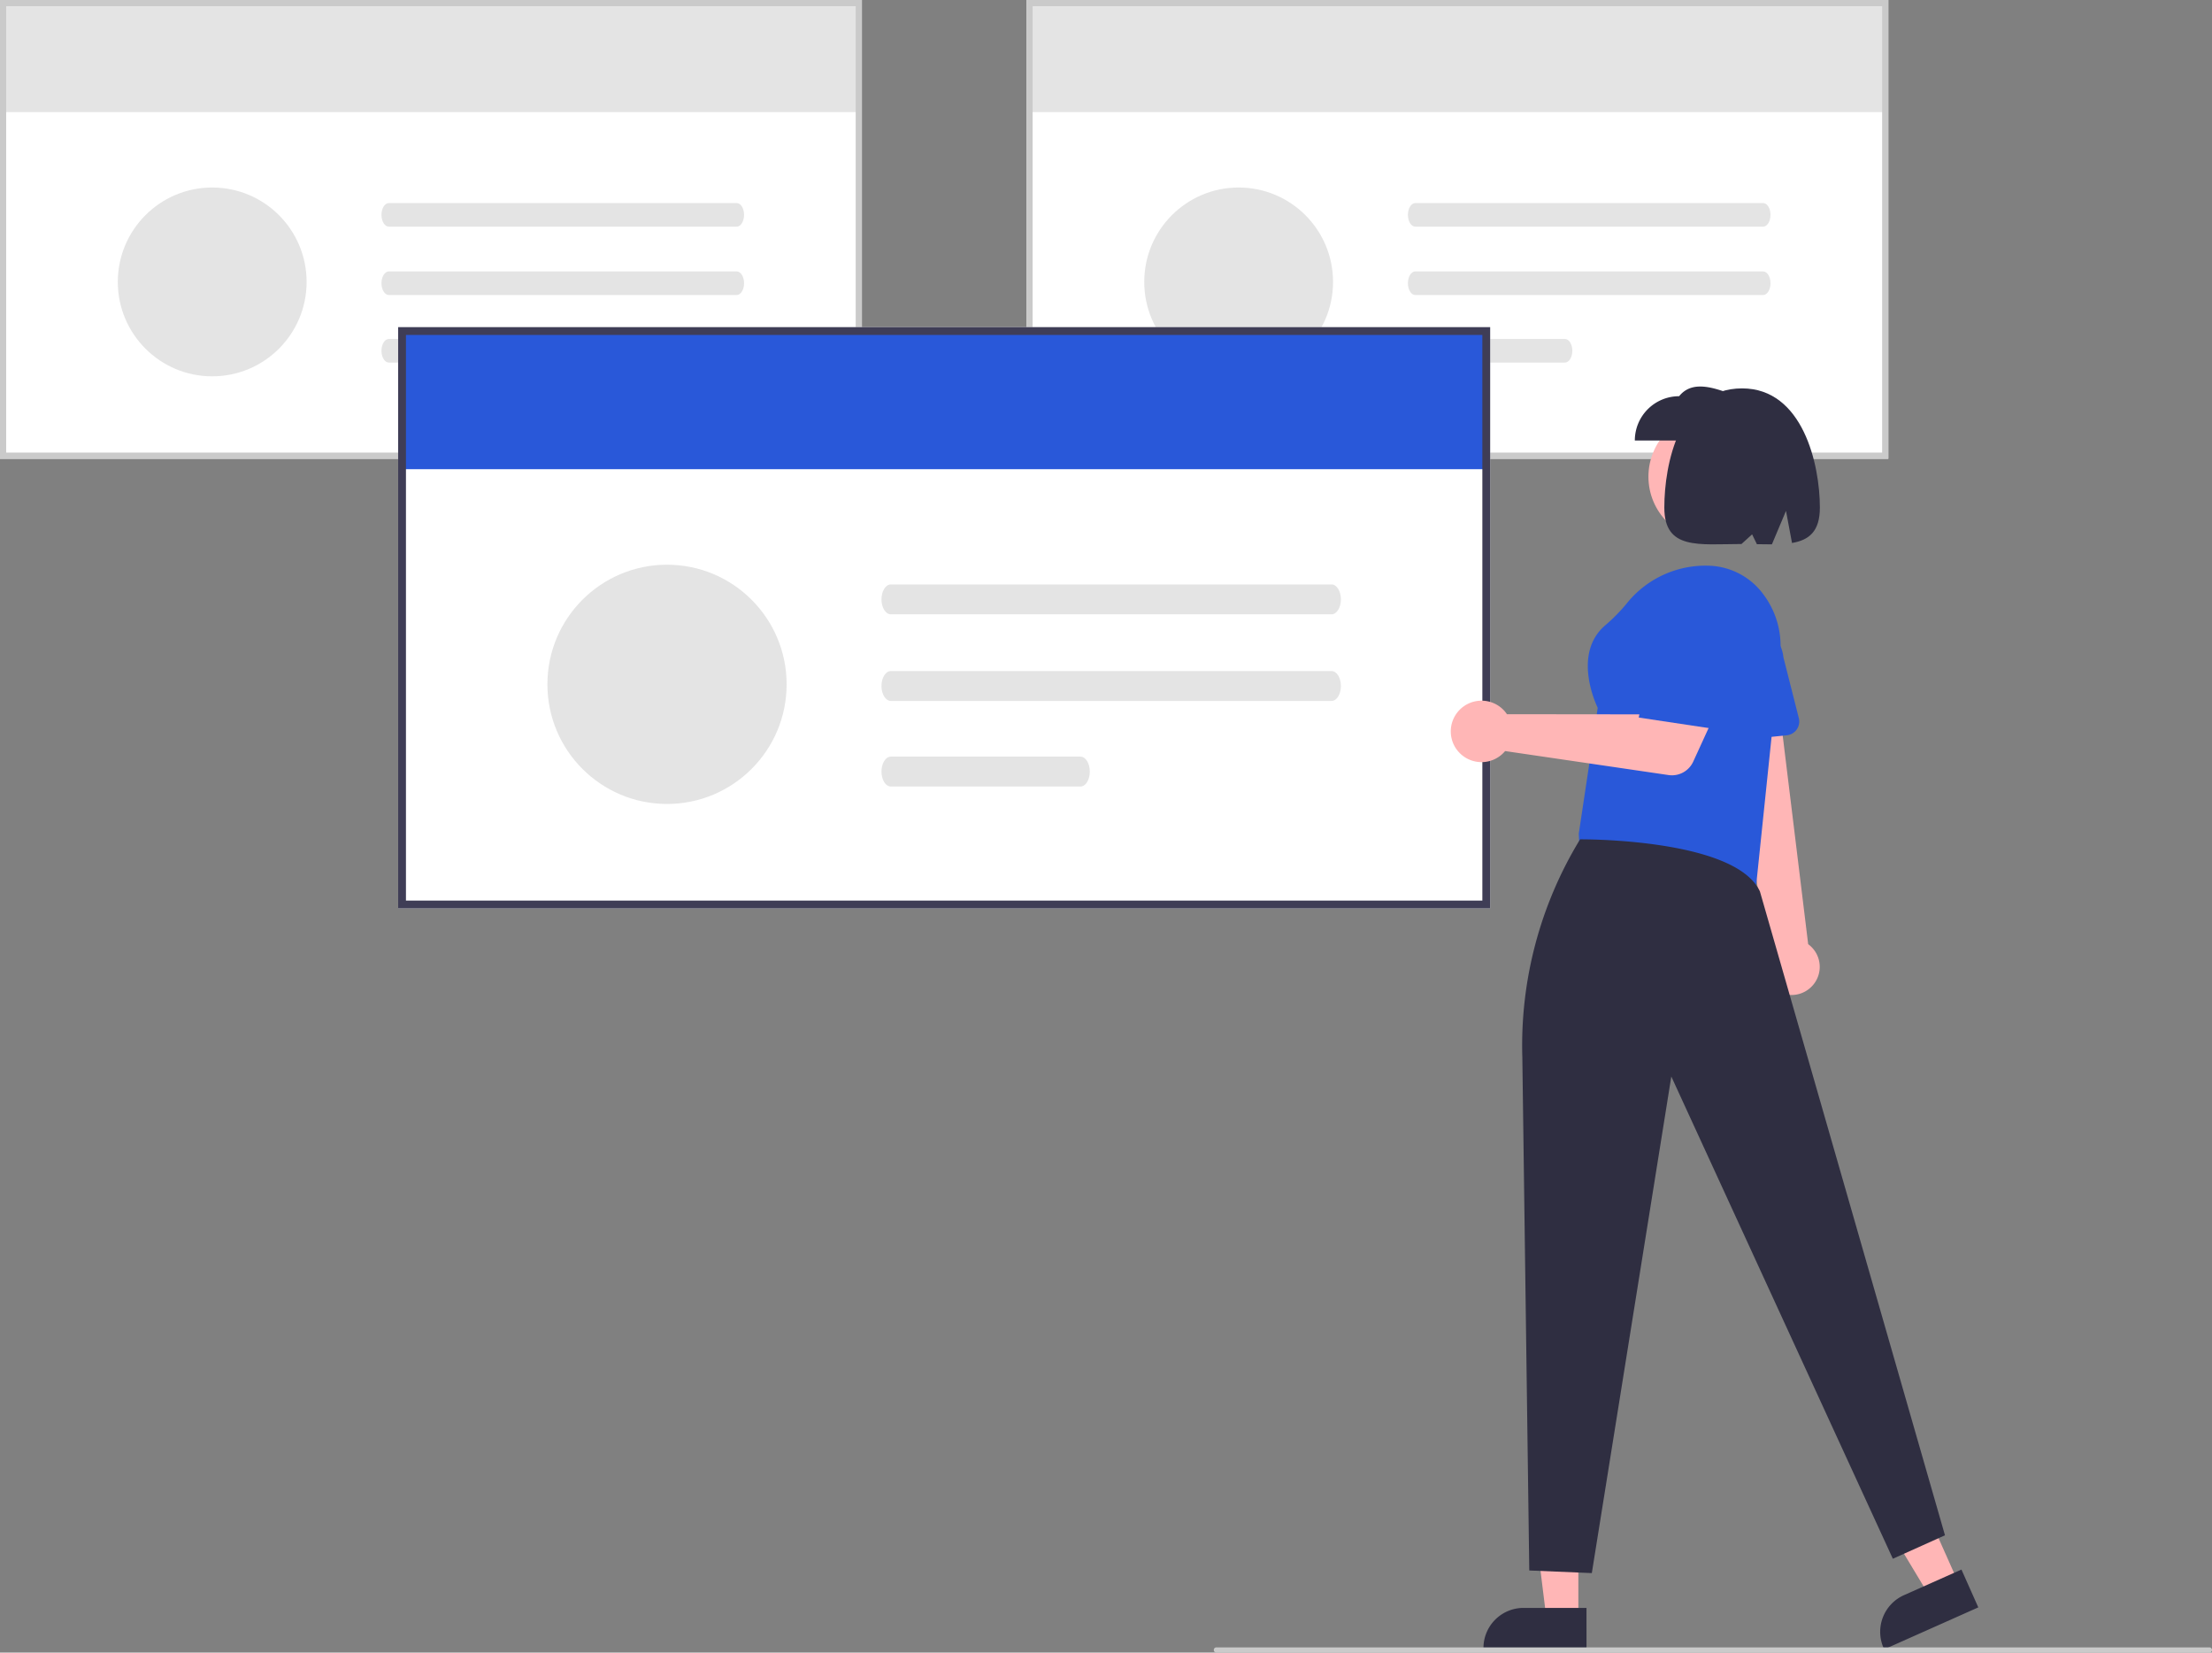 <svg xmlns="http://www.w3.org/2000/svg" data-name="Layer 1" width="848.713" height="634" viewBox="0 0 848.713 634" xmlns:xlink="http://www.w3.org/1999/xlink"><rect x="0" y="0" width="848.713" height="634" fill="#808080" stroke="none"/><path d="M506.334,309H175.644V133H506.334Z" transform="translate(-175.644 -133)" fill="#fff"/><rect x="1.184" y="1.184" width="329.112" height="41.83" fill="#e4e4e4"/><path d="M506.334,309H175.644V133H506.334Zm-328.323-2.368H503.966V135.368H178.011Z" transform="translate(-175.644 -133)" fill="#cacaca"/><path id="be9f7c95-ebd4-44b9-9282-e3238283e763-871" data-name="Path 155" d="M324.834,210.905c-1.564.005-2.829,2.035-2.825,4.535.003,2.493,1.266,4.512,2.825,4.517H458.306c1.564-.005,2.829-2.035,2.825-4.535-.003-2.493-1.266-4.512-2.825-4.517Z" transform="translate(-175.644 -133)" fill="#e4e4e4"/><path id="b7ae55e2-855e-4db9-b102-9092ce531234-872" data-name="Path 156" d="M324.834,237.132c-1.564.005-2.829,2.035-2.825,4.535.003,2.493,1.266,4.512,2.825,4.517H458.306c1.564-.005,2.829-2.035,2.825-4.535-.003-2.493-1.266-4.512-2.825-4.517Z" transform="translate(-175.644 -133)" fill="#e4e4e4"/><path id="b4ff7f44-8d54-4cd8-922f-1a10c770d871-873" data-name="Path 157" d="M324.834,263.042c-1.564.005-2.829,2.035-2.825,4.535.003,2.493,1.266,4.512,2.825,4.517h57.433c1.564-.005,2.829-2.035,2.825-4.535-.003-2.493-1.266-4.512-2.825-4.517Z" transform="translate(-175.644 -133)" fill="#e4e4e4"/><circle cx="81.422" cy="108.156" r="36.219" fill="#e4e4e4"/><path d="M900.164,309H569.473V133H900.164Z" transform="translate(-175.644 -133)" fill="#fff"/><rect x="395.013" y="1.184" width="329.112" height="41.83" fill="#e4e4e4"/><path d="M900.164,309H569.473V133H900.164Zm-328.323-2.368H897.796V135.368H571.841Z" transform="translate(-175.644 -133)" fill="#cacaca"/><path id="b31be23e-8cea-40b3-88e7-702b78781d59-874" data-name="Path 155" d="M718.664,210.905c-1.564.005-2.829,2.035-2.825,4.535.003,2.493,1.266,4.512,2.825,4.517H852.135c1.564-.005,2.829-2.035,2.825-4.535-.003-2.493-1.266-4.512-2.825-4.517Z" transform="translate(-175.644 -133)" fill="#e4e4e4"/><path id="aa955060-a795-42b6-a949-85ffda920310-875" data-name="Path 156" d="M718.664,237.132c-1.564.005-2.829,2.035-2.825,4.535.003,2.493,1.266,4.512,2.825,4.517H852.135c1.564-.005,2.829-2.035,2.825-4.535-.003-2.493-1.266-4.512-2.825-4.517Z" transform="translate(-175.644 -133)" fill="#e4e4e4"/><path id="fc73c397-cba7-486e-aa16-1153498538f8-876" data-name="Path 157" d="M718.664,263.042c-1.564.005-2.829,2.035-2.825,4.535.003,2.493,1.266,4.512,2.825,4.517h57.433c1.564-.005,2.829-2.035,2.825-4.535-.003-2.493-1.266-4.512-2.825-4.517Z" transform="translate(-175.644 -133)" fill="#e4e4e4"/><circle cx="475.251" cy="108.156" r="36.219" fill="#e4e4e4"/><path d="M747.404,481.5h-419v-223h419Z" transform="translate(-175.644 -133)" fill="#fff"/><rect x="154.26" y="127" width="417" height="53" fill="#2958d9"/><path d="M747.404,481.5h-419v-223h419Zm-416-3h413v-217h-413Z" transform="translate(-175.644 -133)" fill="#3f3d56"/><path id="ae5ce118-c16e-4762-944a-d3eac5dda4be-877" data-name="Path 155" d="M517.435,357.209c-1.981.006-3.584,2.579-3.58,5.746.004,3.158,1.604,5.717,3.58,5.723h169.114c1.981-.006,3.584-2.579,3.58-5.746-.004-3.158-1.604-5.717-3.58-5.723Z" transform="translate(-175.644 -133)" fill="#e4e4e4"/><path id="e85b2a84-e751-44d6-98f8-0a9fef92eb89-878" data-name="Path 156" d="M517.435,390.44c-1.981.006-3.584,2.579-3.58,5.746.004,3.158,1.604,5.717,3.58,5.723h169.114c1.981-.006,3.584-2.579,3.58-5.746-.004-3.158-1.604-5.717-3.58-5.723Z" transform="translate(-175.644 -133)" fill="#e4e4e4"/><path id="fdff5968-d41d-4113-bbcc-d74a10bcc1ca-879" data-name="Path 157" d="M517.435,423.269c-1.981.006-3.584,2.579-3.58,5.746.004,3.158,1.604,5.717,3.58,5.723h72.77c1.981-.006,3.584-2.579,3.58-5.746-.004-3.158-1.604-5.717-3.58-5.723Z" transform="translate(-175.644 -133)" fill="#e4e4e4"/><circle cx="255.925" cy="262.539" r="45.891" fill="#e4e4e4"/><polygon points="751.352 607.074 740.153 612.063 715.58 571.242 732.109 563.879 751.352 607.074" fill="#ffb6b6"/><path d="M934.688,749.657l-36.109,16.087-.203-.457a15.387,15.387,0,0,1,7.793-20.316l.001-0,22.054-9.825Z" transform="translate(-175.644 -133)" fill="#2f2e41"/><path d="M870.558,511.662a10.743,10.743,0,0,0-1.141-16.433l-11.864-97.123-18.501,4.556,14.823,95.516a10.801,10.801,0,0,0,16.683,13.484Z" transform="translate(-175.644 -133)" fill="#ffb6b6"/><path d="M864.228,413.752a5.313,5.313,0,0,1-3.025,1.339l-24.205,2.44a5.316,5.316,0,0,1-5.844-5.537l1.13-24.228a13.584,13.584,0,0,1,3.069-10.028,13.88,13.88,0,0,1,24.555,7.396l5.916,23.365a5.32,5.32,0,0,1-1.596,5.254Z" transform="translate(-175.644 -133)" fill="#2958d9"/><path d="M849.151,475.586l-67.301-13.379-.448-9.397.009-.059,7.255-48.198c-.975-2.032-9.605-21.04,2.933-31.696a65.998,65.998,0,0,0,8.153-8.296,38.729,38.729,0,0,1,32.939-14.459,26.926,26.926,0,0,1,19.621,11.035,32.853,32.853,0,0,1,6.306,23.304Z" transform="translate(-175.644 -133)" fill="#2958d9"/><polygon points="605.587 620.86 593.328 620.859 587.495 573.571 605.59 573.572 605.587 620.86" fill="#ffb6b6"/><path d="M784.358,765.744l-39.531-.001v-.5A15.387,15.387,0,0,1,760.213,749.856h.001l24.144.001Z" transform="translate(-175.644 -133)" fill="#2f2e41"/><path d="M762.404,735.5l-2.664-196.914A151.803,151.803,0,0,1,781.904,455l0,0s59.5-.5,69,20l71,247-20,9-85-185-30.5,190.5Z" transform="translate(-175.644 -133)" fill="#2f2e41"/><path d="M752.683,405.537A11.822,11.822,0,0,1,753.835,407l55.698.061,6.797-11.7,18.998,7.95-10.02,21.882a8.985,8.985,0,0,1-9.474,5.149l-62.695-9.205a11.789,11.789,0,1,1-.456-15.6Z" transform="translate(-175.644 -133)" fill="#ffb6b6"/><path d="M804.404,408.28l8.114-41.654A17.888,17.888,0,0,1,831.683,352.23h0a17.888,17.888,0,0,1,15.311,23.626L834.313,412.78Z" transform="translate(-175.644 -133)" fill="#2958d9"/><circle cx="657.04" cy="182.874" r="24.561" fill="#ffb6b6"/><path d="M802.904,302h39V285c-8.56-3.401-16.937-6.293-22,0a17,17,0,0,0-17,17Z" transform="translate(-175.644 -133)" fill="#2f2e41"/><path d="M844.063,282c23.315,0,29.841,29.224,29.841,45.711,0,9.195-4.158,12.483-10.692,13.596L860.904,329l-5.405,12.837c-1.835.009-3.764-.026-5.763-.063L847.904,338l-4.086,3.706c-16.367.024-29.595,2.41-29.595-13.994C814.223,311.224,819.946,282,844.063,282Z" transform="translate(-175.644 -133)" fill="#2f2e41"/><path d="M1023.356,767h-381a1,1,0,0,1,0-2h381a1,1,0,1,1,0,2Z" transform="translate(-175.644 -133)" fill="#cacaca"/></svg>